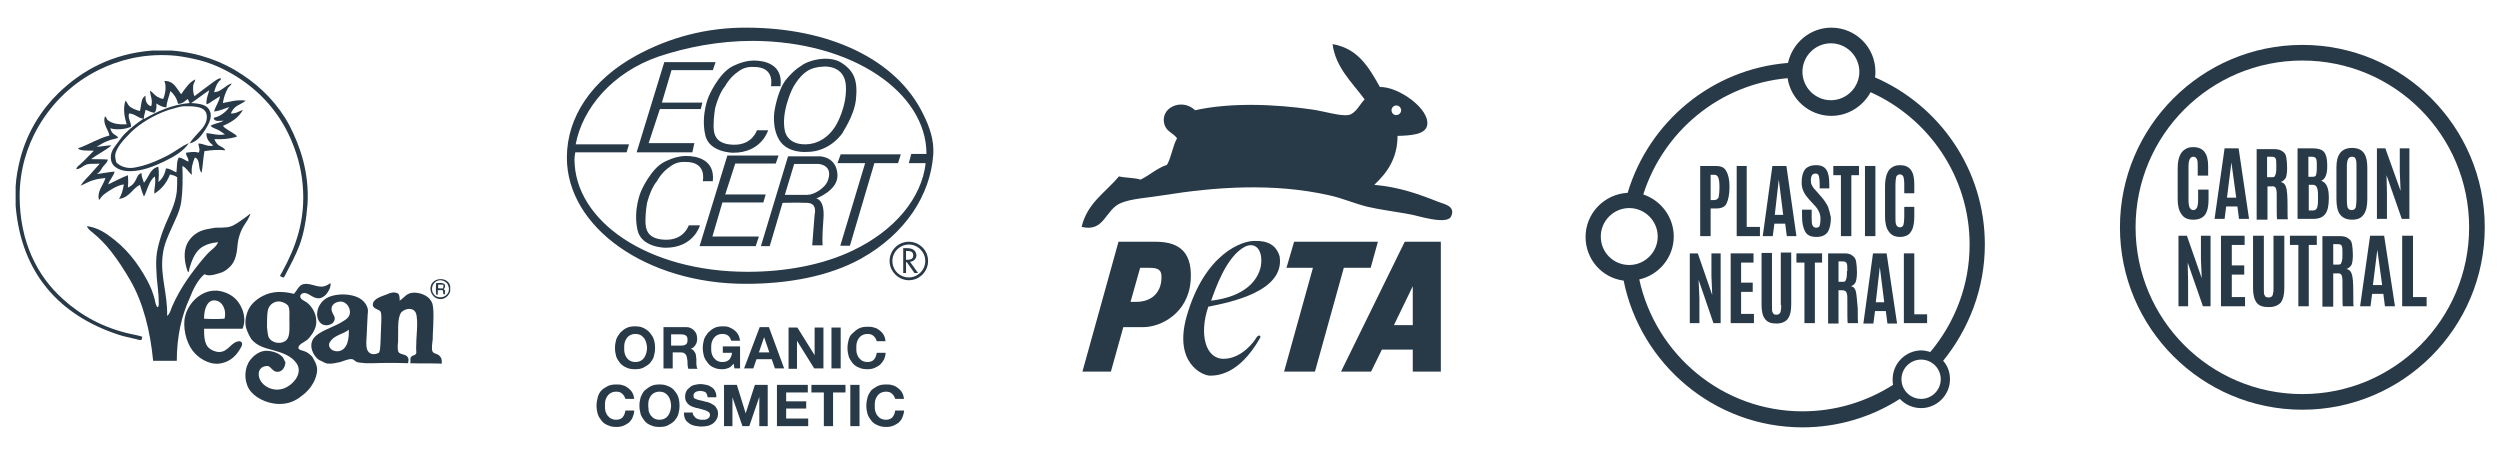<?xml version="1.0" encoding="UTF-8"?> <svg xmlns="http://www.w3.org/2000/svg" xmlns:xlink="http://www.w3.org/1999/xlink" version="1.1" id="Layer_1" x="0px" y="0px" viewBox="0 0 623.6 113.4" style="enable-background:new 0 0 623.6 113.4;" xml:space="preserve"> <style type="text/css"> .st0{fill:#283948;} </style> <g> <path class="st0" d="M15.7,74.6C9.3,68.9,4.9,60.3,4.9,48.9c0-6.6,1.9-12.5,4.6-17.2c3.6-6.2,8.7-11.1,15.2-14.3 c4.9-2.4,10.8-4,17.8-3.6c2,0.1,4.1,0.5,5.9,0.9c3.9,0.8,7.3,2.4,10.3,4.2c6,3.7,10.8,8.9,13.8,15.7c1.5,3.5,2.6,7,3,11.5 c0.8,8.8-1.8,15.7-5.1,21.7c-0.1,0.3-0.4,0.6-0.5,0.9c-0.1,0.3,0.3,0.3,0.7,0.5c0.3,0.1,0.4-0.4,0.6-0.7c1.2-2.3,2.5-4.7,3.5-7.3 c1.1-3,1.7-6.4,2-10.2c0.5-7.8-1.8-14.5-4.5-19.7c-2.7-5.1-6.9-9.5-11.8-12.7c-4.9-3.3-11-5.5-17.7-6H38 c-10,0.8-17.5,4.9-23.4,10.6c-4.2,4.1-7.7,9.5-9.5,16.2c-0.6,2.3-1.1,4.9-1.2,7.2v4.7c1.4,17.2,11.3,27.4,25.4,32.1 c1.5,0.5,2.9,0.8,4.7,1.2c0.4,0.1,0.9,0.3,1.3,0.2c0.1-0.3,0.1-0.6,0.2-0.8c-0.9-0.3-1.9-0.5-2.9-0.7 C25.8,81.8,20.2,78.7,15.7,74.6z"></path> <path class="st0" d="M107.4,71.6c-0.2,1.3,0.6,2.3,1.3,2.7c1.4,0.8,3.1,0,3.6-1.6v-1.3C111.9,69,107.8,69,107.4,71.6z M108.5,73.7 c-1.4-1.2-0.7-3.7,1.3-3.8c0.9,0,1.7,0.6,1.9,1.1C112.9,73.4,110.1,75,108.5,73.7z"></path> <path class="st0" d="M75.9,87.6c-0.5-0.2-1.2-0.3-1.4-0.6c-0.4-1,1.5-1.7,2.1-2.2c0.8-0.7,1.9-2.2,2.2-3.6c0.5-2.5-0.9-4.7-2.2-5.7 c-0.5-0.4-1.7-0.8-1.7-1.5c-0.1-0.6,0.7-1,1.2-0.9c1.3,0.2,2,1.4,3.5,1.3c0.6,0,1.3-0.5,1.7-0.9c0.5-0.6,1.4-1.9,1.1-2.9 c-0.6,0.5-1.4,0.9-2.2,0.9c-1.6,0-3.1-1-4.6-0.6c-1.1,0.3-1.5,1.6-2.3,2.4c-2.7-0.7-5.4-0.7-7.7,0.5c-1.4,0.7-2.7,1.8-3.4,3 c-0.7,1.2-1.3,3.4-0.8,5c0.3,1,0.8,2,1.3,2.8c1.4,1.7,3.3,2.2,5.6,2.8c2.2,0.6,4.3,1.4,5.5,3c1.8,2.2-0.1,4.9-2,6 c-2.5,1.6-5.7,0.6-6.9-1.6c-0.8-1.5-0.4-3.6,2-3.5c0.7,0.3,1.1,1.2,1.9,1.4c1.4,0.3,2.3-0.9,2.4-2.3c-0.3-0.5-0.4-0.9-0.6-1.2 c-0.8-1-2.5-1.7-4.2-1.7c-2.1,0-3.9,1.9-4.5,3.1c-1.1,2.2-0.9,5.2,0.7,7.1c1.5,1.8,4.8,3.4,8.2,3c2-0.2,3.6-1.2,4.9-2.3 c1.5-1.2,2.9-3.1,3.3-5.2c0.4-1.8-0.4-2.9-1.1-4.2C77.3,88.4,76.8,87.9,75.9,87.6z M72.2,80.7c0,1.8,0.1,3.7-1.1,4.4 c-1.4,0.9-3.5,0.3-4.1-1c-0.2-0.5-0.3-1.6-0.4-2.4c0-1.4,0-3.3,0.2-4.2c0.2-1.2,1.2-2.2,2.5-2.3c0.9-0.1,2.2,0.5,2.6,1.1 C72.4,77.3,72.1,79,72.2,80.7z"></path> <path class="st0" d="M108.8,70.6c-0.1,0.8-0.1,2,0,2.9h0.4v-1.1c0.4,0,0.9-0.1,1.2,0c0.2,0.2,0.1,0.7,0.2,1h0.4 c-0.1-0.3,0.1-0.6,0-0.9c0-0.1-0.3-0.3-0.3-0.4c0-0.1,0.3-0.3,0.3-0.5C111.2,70.4,110.1,70.6,108.8,70.6z M110.5,71.9 c-0.3,0.1-0.8,0-1.2,0v-0.9c0.4,0,0.9,0,1.3,0C110.6,71.3,110.6,71.8,110.5,71.9z"></path> <path class="st0" d="M55.7,72.8c-4.4-1.4-8.5,2.1-9.5,6c-0.7,2.7,0.2,6.5,1.8,8.6c1.3,1.8,4,3.6,6.7,3.3c2.2-0.3,3.8-1.5,4.9-3.2 c0.5-0.8,1.4-2,0.2-2.4c-2.2,0.1-2.8,2.7-5.1,2.7c-1,0-2.1-0.5-2.7-1.1c-1-1-1.1-2.8-1.1-4.7c3.2,0,6.3,0,9.6,0 c0.7-1.6,0.5-3.4-0.1-4.9C59.5,74.9,58,73.5,55.7,72.8z M56,79.5c-1.4,0.1-3.5,0.1-5.1,0c0-1.8,0.4-3.5,1.5-4.3 c0.8-0.5,2-0.3,2.7,0.4C56,76.5,56.4,78,56,79.5z"></path> <path class="st0" d="M107.9,87.7c-0.3-0.6-0.1-2,0-2.7c0.1-0.7,0-1.4,0.1-2.3c0.1-2.2,0.3-5.8-0.2-7.1c-0.6-1.6-2.4-2.5-4.3-2.6 c-2-0.1-2.6,1.2-3.8,2c0-0.5,0-1.2-0.3-1.7c-1-0.7-2.2-0.2-3.1,0.2c-1,0.4-3.4,1-3.3,2.6c0.1,1.1,1.8,1,2,1.8 c0.2,0.6,0.1,1.9,0.1,2.6c-0.1,1.8-0.1,3.4-0.2,5.2c-0.1,0.8,0,1.7-0.4,2.3c-1.8,0.9-3,0-3.1-1.7c-0.1-1.1,0.1-2.5,0.1-3.5 c0.1-1.5,0.1-2.7,0.2-4.1c0-0.6,0.2-1.2,0-1.8c-0.2-0.7-0.6-1.3-0.9-1.6c-0.9-1-2.3-1.6-4.2-1.8c-2-0.2-4.1,0.2-5.2,0.9 c-1.3,0.8-2.3,2.3-2.3,4c0,1.7,1.2,3.2,3.1,2.6c0.7-0.2,1.2-0.7,1.3-1.5c0-0.9-0.9-1.5-0.8-2.6c0.1-1.3,1.8-1.9,2.8-1.6 c1.5,0.4,2.4,2.6,1.3,3.9c-0.4,0.5-1.2,0.9-2,1.4c-2,1.1-5.3,2.1-6.5,3.7c-1.5,1.9-0.1,4.6,1.3,5.5c0.8,0.3,1.4,0.8,2.1,0.9 c1.1,0.1,2.3-0.2,3.2-0.4c0.7-0.2,2.2-0.9,3-0.7c0.4,0.1,0.8,0.6,1.1,0.7c0.6,0.2,1.5,0.2,2.2,0.3c0.6,0,1.3,0,1.9,0 c2.7-0.1,5.8-0.1,8.7,0c0.1-0.7,0.2-1.1-0.1-1.5c-0.4-0.8-1.9-0.6-2.3-1.3c-0.3-0.6-0.2-1.9-0.1-2.5c0.1-2.6-0.3-5.9,0.8-7.4 c1-1,2.9-1.3,3.6,0.1c0.4,0.9,0.4,2.8,0.3,4.4c-0.1,1.6-0.2,3.1-0.2,4.5c0,0.5,0.1,1.1,0,1.3c-0.2,0.5-1.2,0.4-1.4,1.1 c-0.1,0.4,0.1,0.9-0.1,1.3c2.5,0.1,5.3,0,7.9,0.1c0-0.7,0-1.3-0.3-1.6C109.3,88.1,108.3,88.4,107.9,87.7z M84.5,87.6 c-1.4,0.2-2.6-0.7-2.4-1.8c0.1-0.6,0.9-1.4,1.4-1.7c0.9-0.6,2.2-1,3-1.5c0.2-0.1,0.4-0.3,0.5-0.4C87.1,84.2,86.8,87.2,84.5,87.6z"></path> <path class="st0" d="M51,68.4c1,0.5,2.2,0.2,3.2-0.1c1.6-0.4,2.3-0.9,3.3-1.9c1.3-1.4,1.6-3.3,1.8-5.7c0.2-1.6,0.7-2.9,1.3-4 c0.5-0.9,1.1-1.6,1.5-2.5c0.1-0.3,0.4-0.6,0.3-0.9c-0.8,0.7-1.7,1.3-2.7,2c-0.9,0.6-1.9,1.3-3.2,1.4c-0.9,0.1-1.9,0.1-2.8,0.1 c-1,0.2-2,0.3-3,0.6c-2,0.6-3.7,2.2-4.3,4.1c-0.7,2-0.2,4.7,0.5,6.4c0.3-0.2,0.3-0.4,0.3-0.8c0.6-2,1.3-3.9,2.7-5.1 c1.2-1,2.8-1.4,4.5-1.6c-0.3,0.9-1.1,1.5-1.8,2.1c-0.7,0.6-1.3,1.3-1.9,2c-3,3.6-5.7,7.3-7.7,11.8c-0.4,0.9-0.6,2-1.3,2.5 c0.1-5.8-1.8-10.1-1.1-15.3c0.3-2.5,1.3-4.6,2.2-6.6c0.9-2.1,2-4,2.4-6.5c0.4-2.8,0.4-5.9,0.3-9c1.1,0.5,1.5,1.6,2.4,2.2 c-0.3-1.6,0.2-3.1,0.7-4.3c1.5,0.4,0.7,2.9,1.7,3.8c0.3-1.8,0.4-3.8,0.7-5.4c1.9-0.3,3.6-0.4,5.2-0.2c-0.3-0.7-1.1-0.9-1.7-1.3 c-0.5-0.4-0.8-0.9-1-1.5c2.1,0.1,3.6-0.1,4.8-0.4c0.2-0.1,0.7-0.1,0.8-0.3c-0.2-0.3-0.5-0.5-0.8-0.7c-0.9-0.6-2-1.1-2.7-1.9 c2.1-0.9,3.9-2,5-4c-0.9,0.3-1.8,1-3,0.9c0.2-0.6,0.6-1.1,1-1.5c0.8-0.7,1.9-1,2.7-1.7c-2.4-0.3-4,0.3-5.7,0.6c0,0,0,0,0,0 c0.2-1.5,0.7-2.7,1.3-3.8c0.3-0.3,0.9-0.9,0.9-1.1c-1.7,0.5-2.5,2.1-4.4,2.2c0.3-1,0.6-2,1.2-2.7c0.2-0.2,0.7-0.4,0.4-0.8 c-0.7,0.1-1.2,0.6-1.7,0.9c-1.6,1.2-3.3,2.4-4.8,3.6c-0.3-0.7-0.4-1.7-0.3-2.7c0.1-0.6,0.5-1,0.5-1.5c-1.6,0.8-2.5,2.3-3.5,3.7 c-1.1-1.3-1.8-3.4-4.2-3.3c0.6,1.3,0.2,3.4-0.3,4.5c-0.3-0.1-0.5-0.2-0.8-0.2c-0.2-0.3-0.5-0.2-0.7-0.4c-0.7-0.4-1.1-1.1-1.8-1.5 c0.1,1.3,0.8,2.5,0.3,3.9c-1-0.3-1.5-1.2-1.4-2.6c-1.2,0.5-1,2.4-1.4,3.8c-1-0.3-2-0.6-2.7-1.3c-0.4-0.4-0.5-1-0.9-1.3 c-0.7,2-0.2,4.3,0.3,5.9c-2.2,0.1-3.7-0.2-4.8-1.1c-0.2-0.3-0.3-0.7-0.6-0.9c-0.7,1.9,0.9,3.4,1.1,4.8c-2.7,0.7-4.9,2.1-7.3,3 c-0.2,0.1-0.5,0-0.5,0.3c0.8,0.6,2.5,0.4,3.9,0.5c-1.1,1.1-2.2,2.3-3.4,3.4c-0.4,0.3-0.9,0.7-1,1.2c1.2,0,1.9-1.2,3.2-1.3 c0.8-0.1,1.8,0,2.7-0.1c-0.8,0.9-1.6,1.8-2.4,2.7c-0.8,0.9-1.7,1.7-2.4,2.8c1.1-0.4,2.1-1.1,3.3-1.4c1-0.3,2-0.4,2.9-0.5 c-0.5,1.8-2.2,3.3-1.6,5.5c0.4-0.4,0.6-0.9,1.1-1.3c0.7-0.6,1.6-1.1,2.4-1.6c0.9-0.5,1.8-0.9,2.7-1c-0.3,1.6-0.5,2.4-1.2,3.6 c2.6-0.3,3.2-2.5,5.2-3.5c0.3,1,0.6,2,1,2.9c0.3-0.4,0.4-0.9,0.6-1.3c0.5-1.4,1.1-2.9,2.1-3.7c0.4,1.4-0.2,3-0.1,4.3 c1.8-1.1,3.1-2.7,3.9-4.8c0.8,0.2,1.2,0.3,1.8,0.7c0,1.3,0,2.5-0.1,3.6c-0.4,3.2-1.7,5.5-2.8,8.1c-0.5,1.2-1,2.5-1.4,3.9 c-0.4,1.4-0.8,2.9-0.9,4.5c-0.1,1.6,0,3,0.1,4.9c0.2,2.3,0.5,4,0.5,6.4c0,0.4,0,1-0.3,1c-0.3,0-0.6-1.3-0.7-1.9 c-0.5-1.9-1.1-3.3-1.9-4.8c-2.5-4.6-5.4-8.2-9.5-11.1c-1.6-1.2-3.4-2.1-5.5-2.4c0.2,0.7,0.9,1.2,1.4,1.6c1.7,1.4,3.2,2.9,4.6,4.7 c1.8,2.3,3.4,4.8,4.9,7.4c3.1,5.4,4.9,12.5,5.6,19.9h5.9c0-6,1.2-11.3,3.2-15.6C48.1,72.3,49.3,69.8,51,68.4z M36.3,27.4 c0.8,0.2,1.3,0.7,2.3,0.7c0.4-0.6,0.5-1.4,0.4-2.3c0.7,0.5,1.5,0.9,2.5,1c0.1-1.5,0.7-2.8,1-4.1c0.9,0.8,1.6,1.8,1.9,3.2 c1.2,0,1.7-0.7,2.4-1.2c0.2,0.3,0.4,0.7,0.5,1c-4.4,0.4-8.1,2.1-11.4,4C35.8,28.9,36.2,28.2,36.3,27.4z M41.4,42 c-0.3,1.5-0.9,2.6-1.9,3.4c0.1-0.8,0.2-2.6,0-3.8c-2.1,0.4-2.4,2.7-3.6,4c-0.2-0.8-0.6-1.4-0.6-2.4c-0.4,0-0.7,0.4-0.9,0.6 c-0.4,0.8-0.7,1.6-1.3,2.2c-0.3,0.3-0.7,0.5-1.2,0.8c0.1-0.8,0.1-2.1,0-3.1c-1.7,0.7-3.3,1.5-4.9,2.3c0.3-1.1,1.3-2,1.6-3.2 c-1.4,0.1-2.7,0.4-4.3,0.6c-0.1-0.2,0.2-0.2,0.3-0.3c0.4-0.4,0.7-0.9,1-1.4c0.4-0.6,1.2-1.1,1.3-1.9c-1.1-0.1-3.1-0.1-4.2-0.1 c1.6-1.2,3.5-2.1,5.1-3.4c-1.2-0.1-2.3,0.3-3.7,0.3c1-0.6,2-1.2,3.2-1.6c0.7-0.3,1.6-0.3,2.2-0.7c-0.4-0.5-1-0.7-1.4-1.1 c-0.3-0.3-0.4-0.7-0.6-1.2c1.6,0.5,4,0.2,5.2-0.4c0-1.2-0.9-2.2-0.5-3.3c1.6,0.1,2.2,1.2,3.6,1.3c-1.6,1.1-3.2,2.3-4.7,3.8 c-0.7,0.7-1.2,1.5-1.9,2.4c-0.8,1.1-1.8,2.2-1.5,4.1c0.3,1.9,2.5,2.9,5,2.8c2.9-0.1,5.7-1.2,8.2-2.4c2.5-1.2,4.9-2.6,6.2-4.6 c-1.9,0.8-3.5,2.2-5.5,3.2c-2,1-4,1.9-6.2,2.5c-1,0.2-1.9,0.5-2.8,0.5c-1.6,0-2.8-0.6-3.6-1.4c-0.1-0.5-0.4-1.4-0.2-2.2 c0.5-1.7,1.8-3.2,3-4.4c2.2-2.5,5.4-4.5,8.7-5.9c0.8-0.3,1.8-0.7,2.7-0.9c1-0.3,2-0.6,2.8-0.6c2.7,0,5.6,0,5.6,2.7 c0,1.8-1.3,3-2.3,4.1c-0.7,0.8-1.5,1.6-2,2.5c1.9-0.5,2.9-1.9,4-3.6c0.8-1.3,2-3.4,0.7-5.1c-0.8-1.1-2.7-1.3-4.3-1.4 c1.5-1,3-2.2,4.5-3.2c0,0.1-0.2,0.5-0.2,0.7c-0.3,0.9-0.6,1.9-0.5,2.8c0.7-0.1,1.2-0.7,1.8-1c0.6-0.4,1.1-0.7,1.6-1 c-0.3,1.5-1.1,2.4-1.5,3.8c1.4-0.1,2.5-0.7,3.8-1.1c-0.5,0.8-1.4,1.6-2.3,2.1c-0.5,0.3-1,0.4-1.6,0.6c0.1,1.1,1.6,0.7,2.5,0.7 c-1,0.6-2.4,0.7-3.3,1.3c0.5,0.5,1.3,0.7,1.9,1c0.6,0.3,1.2,0.8,1.7,1.1c-1.6,0.4-3.2-0.2-4.6-0.3c-0.1,1.5,0.8,2.4,1.7,3.1 c-1.4,0.4-2.4-0.5-3.7-0.5c0,0.9,0.6,1.6,0,2.3c-0.9-0.4-2.2-0.1-3.1,0c0,1,0.7,1.2,0.6,2.2c-0.8-0.2-1.3-0.9-2.4-1 C44,40.2,44.2,41.7,44,43C43,42.6,42.6,42.1,41.4,42z"></path> </g> <path class="st0" d="M347.7,81.1l4.7-9.7v9.7H347.7z M350.4,60.3l-15.9,32.4h7.5l2.7-5.5h7.7v5.5h7V60.3H350.4z M327.5,66.8 l-7.2,25.9h7.7l7.2-25.9h6.7l1.8-6.5h-20.9l-1.9,6.5H327.5z M302.1,75c1.1-3,3.8-11.1,8.5-13.5c2.9-1.3,4.5,1.3,3.9,4.9 C313.8,69.9,310.6,74,302.1,75 M296,78.9c-3.3,11.7,4,14.8,5.8,14.8s7.2-0.2,12.4-9.2c0.6-0.9-0.3-1.1-0.8-0.3 c-0.4,0.8-3.6,5.3-8.2,5.3s-6.1-6.3-3.8-13c5.5-1.1,19.1-3.8,17.8-12.5c-0.8-2.8-2.9-4-6.2-3.9C309.9,60,300.5,63.2,296,78.9 M282,75.3l2.4-8.5h2.4c2.9,0,3,1.2,2.9,3c-0.1,1.9-1.3,5.6-6.6,5.5H282z M279,60.3l-9,32.4h7.1l3.1-11.1h5 c4.3,0,11.2-3.4,11.8-11.6c0.6-8.2-4.1-9.7-8.8-9.7H279z M347.1,27.5c0-0.7,0.6-1.2,1.2-1.2c0.7,0,1.2,0.6,1.2,1.2 c0,0.7-0.6,1.2-1.2,1.2C347.7,28.8,347.1,28.2,347.1,27.5 M358.9,50.4c-5.3-2.1-9.8-3.7-16.1-4.3c3.2-3,5.8-6.6,5.8-12.2 c3.3-0.1,7-0.3,7.4-2.7c0.7-4-7.1-9.6-11.8-9.5c-2.7-4.8-5.4-9.6-11.8-10.7c0.7,5.8,5,9.7,8,13.8c-1.1,1-2.2,3.6-4.1,3.9 c-2.1,0.3-6.2-1-9.1-1.4c-9-1.3-20.2-1.8-29.1,0.2c-3.3-3.2-9-0.6-7.6,3.7c0.6,1.7,2.2,2,3.1,3.3c-1.1,1.9-1.4,4.7-2.5,6.6 c-2.6,0.9-4.3,2.6-6.6,3.7c-1.6-0.5-3.7-0.4-5.4-0.8c-3.3,4-7.9,6.6-9.3,12.6c5.8,1.4,5.8-4.4,9.9-6c2.7-1.1,7-1.3,10.5-1.9 c13.1-2.1,27.5-3.1,41.3,0c3.3,0.7,6.4,2.1,9.7,2.9c3,0.7,7,1.2,10.7,1.9c1.4,0.2,9.2,2.8,10.1,0.4 C363.1,51.4,360.2,50.9,358.9,50.4"></path> <g> <path class="st0" d="M595.4,54.6v-6.3l-0.1-4.6l3.8,10.9h1.9V37h-2.4v5.8l0.2,4.8L595,37h-2.1v17.6H595.4z M590.5,49.7v-8 c0-1.6-0.3-2.8-0.9-3.6c-0.6-0.8-1.6-1.2-2.9-1.2c-2.6,0-3.9,1.6-3.9,4.8v8c0,1.7,0.3,3,0.9,3.8c0.6,0.8,1.6,1.3,3,1.3 c1.4,0,2.3-0.4,2.9-1.3C590.2,52.7,590.5,51.4,590.5,49.7 M585.4,49.7v-8.2c0-0.8,0.1-1.4,0.3-1.8c0.2-0.4,0.5-0.6,1-0.6 c0.5,0,0.8,0.2,0.9,0.6c0.2,0.4,0.2,1,0.2,1.8v8.2c0,1-0.1,1.7-0.2,2.1c-0.2,0.4-0.5,0.6-1,0.6c-0.5,0-0.8-0.2-1-0.6 C585.5,51.5,585.4,50.8,585.4,49.7 M575.8,39.1h0.9c0.4,0,0.7,0.1,0.9,0.3c0.2,0.2,0.3,0.7,0.3,1.4v1.1c0,0.9-0.1,1.5-0.2,1.8 c-0.1,0.3-0.4,0.4-0.9,0.4h-1V39.1z M575.8,46.1h1.1c0.5,0,0.8,0.2,1,0.6c0.2,0.4,0.3,1,0.3,1.9V50c0,0.9-0.1,1.6-0.3,2 c-0.2,0.4-0.6,0.5-1.1,0.5h-0.9V46.1z M580.5,41c0-1.4-0.3-2.5-0.8-3.1c-0.5-0.6-1.5-0.9-2.8-0.9h-3.8v17.6h3.9 c1.4,0,2.4-0.4,3-1.2c0.6-0.8,0.9-2.1,0.9-3.8v-0.4c0-2.3-0.6-3.7-1.9-4.1c1-0.4,1.5-1.6,1.5-3.5V41z M565.6,39.1h0.9 c0.6,0,1,0.1,1.1,0.4c0.2,0.3,0.2,0.9,0.2,1.9v0.1c0,0.8,0,1.3-0.1,1.7c-0.1,0.4-0.2,0.6-0.3,0.8c-0.2,0.2-0.4,0.2-0.8,0.2h-1.1 V39.1z M567.6,46.8c0.2,0.3,0.3,0.8,0.3,1.6c0,4.1,0,6.2,0.1,6.3h2.7c-0.1-0.2-0.1-1.4-0.1-3.6s-0.1-3.7-0.4-4.5 c-0.2-0.7-0.7-1.1-1.3-1.2c0.6-0.2,1-0.6,1.3-1.1c0.2-0.6,0.3-1.4,0.3-2.4c0-1.1-0.1-1.9-0.2-2.6c-0.1-0.7-0.4-1.2-0.9-1.5 c-0.5-0.4-1.1-0.6-2.1-0.6h-4.4v17.6h2.7v-8.3l0.9,0C567,46.4,567.4,46.5,567.6,46.8 M554.9,54.6l0.4-3.1h2.8l0.4,3.1h2.5L558.4,37 h-3.5l-2.5,17.6H554.9z M555.5,49.3l1.1-8.8h0l1.2,8.8H555.5z M550.9,49.8v-2.5h-2.6v2.5c0,1-0.1,1.6-0.3,2 c-0.2,0.4-0.5,0.6-0.9,0.6c-0.4,0-0.7-0.2-0.9-0.6c-0.2-0.4-0.3-1.1-0.3-2v-8.2c0-0.9,0.1-1.5,0.3-1.9c0.2-0.4,0.5-0.6,0.9-0.6 c0.4,0,0.7,0.2,0.9,0.6c0.2,0.4,0.2,1,0.2,1.9v2.2h2.6v-2.4c0-3.1-1.2-4.7-3.7-4.7c-0.7,0-1.3,0.1-1.8,0.4 c-1.4,0.7-2.1,2.3-2.1,4.9v7.7c0,1.6,0.3,2.9,1,3.8c0.6,0.9,1.6,1.3,2.9,1.3c1.3,0,2.3-0.4,2.9-1.2 C550.6,52.8,550.9,51.5,550.9,49.8"></path> <path class="st0" d="M605.3,76.4v-2.3h-3.4V58.8h-2.7v17.6H605.3z M591.3,76.4l0.4-3.1h2.8l0.4,3.1h2.5l-2.7-17.6h-3.5l-2.5,17.6 H591.3z M591.9,71.1l1.1-8.8h0l1.2,8.8H591.9z M582.1,60.9h0.9c0.6,0,1,0.1,1.1,0.4c0.2,0.3,0.2,0.9,0.2,1.9v0.1 c0,0.8,0,1.3-0.1,1.7c-0.1,0.4-0.2,0.6-0.3,0.8c-0.2,0.2-0.4,0.2-0.8,0.2h-1.1V60.9z M584,68.5c0.2,0.3,0.3,0.8,0.3,1.6 c0,4.1,0,6.2,0.1,6.3h2.7c-0.1-0.2-0.1-1.4-0.1-3.6s-0.1-3.7-0.4-4.5c-0.2-0.7-0.7-1.1-1.3-1.2c0.6-0.2,1-0.6,1.3-1.1 c0.2-0.6,0.3-1.4,0.3-2.4c0-1.1-0.1-1.9-0.2-2.6c-0.1-0.7-0.4-1.2-0.9-1.5c-0.5-0.4-1.1-0.6-2.1-0.6h-4.4v17.6h2.7v-8.3l0.9,0 C583.5,68.1,583.9,68.3,584,68.5 M575.9,76.4V61.1h2v-2.3h-6.7v2.3h2.1v15.3H575.9z M569.8,71.9V58.8h-2.7v13c0,0.5,0,1-0.1,1.3 c0,0.3-0.1,0.6-0.3,0.8c-0.2,0.2-0.4,0.3-0.8,0.3c-0.4,0-0.6-0.1-0.8-0.2c-0.1-0.2-0.2-0.3-0.3-0.5c-0.1-0.2-0.1-0.8-0.1-1.7v-13 H562v13.1c0,1.6,0.3,2.8,0.9,3.6s1.6,1.1,3,1.1c1.4,0,2.3-0.4,3-1.1C569.5,74.7,569.8,73.5,569.8,71.9 M560,76.4v-2.3h-3.3v-5.6 h3.1v-2.3h-3.1v-5.1h3.2v-2.3H554v17.6H560z M545.8,76.4v-6.3l-0.1-4.6l3.8,10.9h1.9V58.8h-2.4v5.8l0.2,4.8l-3.7-10.6h-2.1v17.6 H545.8z"></path> <path class="st0" d="M615.9,56.7c0,23-18.6,41.6-41.6,41.6c-23,0-41.6-18.6-41.6-41.6c0-23,18.6-41.6,41.6-41.6 C597.3,15.1,615.9,33.7,615.9,56.7 M619.8,56.7c0-25.1-20.4-45.5-45.5-45.5c-25.1,0-45.5,20.4-45.5,45.5 c0,25.1,20.4,45.5,45.5,45.5C599.4,102.2,619.8,81.8,619.8,56.7"></path> </g> <g> <path class="st0" d="M456,51.6c-0.4-0.8-0.9-1.6-1.6-2.4l-1.4-1.6c-0.5-0.5-0.8-0.9-1-1.3c-0.2-0.3-0.3-0.8-0.3-1.3 c0-0.6,0.1-1,0.3-1.3s0.5-0.4,0.9-0.4c0.4,0,0.7,0.2,0.8,0.6c0.1,0.4,0.2,1,0.2,1.8v1.3h2.4V46c0-1.6-0.2-2.8-0.7-3.6 c-0.5-0.8-1.3-1.2-2.6-1.2c-1.3,0-2.2,0.4-2.8,1.1c-0.5,0.7-0.8,1.8-0.8,3.2c0,0.9,0.2,1.7,0.5,2.3c0.3,0.7,0.8,1.3,1.4,2l1.2,1.3 c0.6,0.6,1,1.2,1.2,1.7c0.3,0.5,0.4,1.2,0.4,1.9c0,0.7-0.1,1.3-0.2,1.6c-0.1,0.3-0.4,0.5-0.9,0.5c-0.4,0-0.7-0.2-0.9-0.6 c-0.2-0.4-0.2-1.1-0.2-2.1v-1.8h-2.4V54c0,1.7,0.3,2.9,0.8,3.8c0.5,0.9,1.4,1.3,2.8,1.3c1.3,0,2.2-0.4,2.8-1.2 c0.5-0.8,0.8-2,0.8-3.6C456.5,53.3,456.3,52.5,456,51.6z"></path> <path class="st0" d="M442.1,41.4l-2.4,17.5h2.5l0.4-3.1h2.7l0.4,3.1h2.4l-2.5-17.5H442.1z M442.7,53.6l1-8.8h0l1.1,8.8H442.7z"></path> <path class="st0" d="M428,41.4h-3.9v17.5h2.6V52h1.4c1.3,0,2.2-0.4,2.6-1.3s0.7-2.2,0.7-3.9v-0.4c0-1.6-0.3-2.9-0.8-3.7 C430.2,41.8,429.3,41.4,428,41.4z M428.9,46.7c0,1.2-0.1,2-0.2,2.5c-0.2,0.4-0.5,0.7-1.1,0.7h-0.9v-6.3h0.9c0.5,0,0.8,0.2,1,0.7 c0.2,0.4,0.3,1.2,0.3,2.2V46.7z"></path> <polygon class="st0" points="435.7,41.4 433.2,41.4 433.2,58.9 439,58.9 439,56.6 435.7,56.6 "></polygon> <polygon class="st0" points="457.3,43.7 459.2,43.7 459.2,58.9 461.8,58.9 461.8,43.7 463.7,43.7 463.7,41.4 457.3,41.4 "></polygon> <path class="st0" d="M473.9,59.1c1.2,0,2.2-0.4,2.7-1.2c0.6-0.8,0.9-2.1,0.9-3.8v-2.5h-2.5v2.5c0,0.9-0.1,1.6-0.2,2 c-0.2,0.4-0.4,0.6-0.9,0.6c-0.4,0-0.7-0.2-0.9-0.6c-0.2-0.4-0.2-1.1-0.2-2V46c0-0.8,0.1-1.5,0.2-1.9c0.2-0.4,0.5-0.6,0.9-0.6 s0.7,0.2,0.9,0.6c0.1,0.4,0.2,1,0.2,1.9v2.2h2.5v-2.4c0-3.1-1.2-4.6-3.5-4.6c-0.7,0-1.3,0.1-1.8,0.4c-1.3,0.6-2,2.3-2,4.9V54 c0,1.6,0.3,2.9,0.9,3.7C471.7,58.6,472.6,59.1,473.9,59.1z"></path> <rect x="465.2" y="41.4" class="st0" width="2.6" height="17.5"></rect> <polygon class="st0" points="434.3,72.8 437.2,72.8 437.2,70.5 434.3,70.5 434.3,65.5 437.4,65.5 437.4,63.2 431.7,63.2 431.7,80.6 437.5,80.6 437.5,78.3 434.3,78.3 "></polygon> <polygon class="st0" points="426.9,68.9 427.1,73.6 423.5,63.2 421.5,63.2 421.5,80.6 423.9,80.6 423.9,74.4 423.7,69.8 427.4,80.6 429.2,80.6 429.2,63.2 426.9,63.2 "></polygon> <path class="st0" d="M462.9,72.6c-0.2-0.7-0.6-1.1-1.2-1.2c0.6-0.2,1-0.6,1.2-1.1c0.2-0.6,0.3-1.4,0.3-2.4c0-1.1-0.1-1.9-0.2-2.6 c-0.1-0.7-0.4-1.2-0.9-1.5c-0.4-0.4-1.1-0.6-2-0.6H456v17.5h2.6v-8.3l0.8,0c0.5,0,0.9,0.1,1.1,0.4c0.2,0.3,0.3,0.8,0.3,1.5 c0,4,0,6.1,0.1,6.3h2.6c-0.1-0.2-0.1-1.4-0.1-3.6C463.2,74.8,463.1,73.3,462.9,72.6z M460.7,67.6c0,0.8,0,1.3-0.1,1.7 c-0.1,0.4-0.2,0.6-0.3,0.8c-0.2,0.2-0.4,0.2-0.7,0.2h-1v-5.1h0.9c0.6,0,0.9,0.1,1.1,0.4c0.2,0.3,0.2,0.9,0.2,1.9V67.6z"></path> <polygon class="st0" points="474.9,63.2 474.9,80.6 480.7,80.6 480.7,78.4 477.5,78.4 477.5,63.2 "></polygon> <path class="st0" d="M444.3,76.1c0,0.5,0,1-0.1,1.3c0,0.3-0.1,0.6-0.3,0.8c-0.2,0.2-0.4,0.3-0.8,0.3c-0.4,0-0.6-0.1-0.7-0.2 c-0.1-0.2-0.2-0.3-0.3-0.5c-0.1-0.2-0.1-0.8-0.1-1.7v-13h-2.6v13c0,1.6,0.3,2.8,0.9,3.5c0.6,0.8,1.5,1.1,2.8,1.1 c1.3,0,2.2-0.4,2.8-1.1c0.6-0.8,0.9-1.9,0.9-3.6v-13h-2.6V76.1z"></path> <path class="st0" d="M470.6,63.2h-3.4l-2.4,17.5h2.5l0.4-3.1h2.7l0.4,3.1h2.4L470.6,63.2z M467.9,75.4l1-8.8h0l1.1,8.8H467.9z"></path> <polygon class="st0" points="448.1,65.5 450.1,65.5 450.1,80.6 452.7,80.6 452.7,65.5 454.5,65.5 454.5,63.2 448.1,63.2 "></polygon> <path class="st0" d="M495.1,61c0-18.7-11.3-34.7-27.4-41.7c0.1-0.4,0.1-0.9,0.1-1.4c0-6.1-4.9-11-11-11c-5.3,0-9.7,3.8-10.8,8.8 c-19,1.5-34.7,14.7-40,32.4c-5.8,0.3-10.5,5.1-10.5,11c0,5.6,4.1,10.2,9.5,10.9c4.2,20.8,22.6,36.6,44.6,36.6 c8.9,0,17.3-2.6,24.3-7.1c1.3,1.4,3.2,2.3,5.3,2.3c3.9,0,7.2-3.2,7.2-7.2c0-1.8-0.6-3.4-1.7-4.6C491.1,82.1,495.1,72,495.1,61z M456.7,10.8c3.9,0,7.1,3.2,7.1,7.1c0,3.9-3.2,7.1-7.1,7.1c-3.9,0-7.1-3.2-7.1-7.1C449.6,14,452.8,10.8,456.7,10.8z M399.3,59 c0-3.9,3.2-7.1,7.1-7.1s7.1,3.2,7.1,7.1c0,3.9-3.2,7.1-7.1,7.1S399.3,63,399.3,59z M449.6,102.6c-19.9,0-36.6-14.1-40.7-32.9 c4.9-1.1,8.6-5.5,8.6-10.7c0-4.9-3.2-9-7.6-10.5c5-15.7,19-27.5,36-29c0.8,5.3,5.4,9.4,10.9,9.4c4.2,0,7.9-2.4,9.8-5.9 c14.5,6.5,24.7,21.1,24.7,38c0,10.2-3.7,19.5-9.8,26.8c-0.7-0.2-1.5-0.4-2.2-0.4c-3.9,0-7.2,3.2-7.2,7.2c0,0.5,0,0.9,0.1,1.4 C465.6,100.2,457.9,102.6,449.6,102.6z M479.2,99.5c-2.7,0-4.9-2.2-4.9-4.9c0-2.7,2.2-4.9,4.9-4.9c2.7,0,4.9,2.2,4.9,4.9 C484.1,97.3,481.9,99.5,479.2,99.5z"></path> </g> <path class="st0" d="M226,62.6h0.2c0.8,0,1.6,0.1,1.6,1.1c0,1-0.8,1.1-1.6,1.1H226V62.6z M226.2,61.9h-0.9v6.2h0.7v-2.7h0.2l1.9,2.7 h0.9l-2-2.8c1-0.1,1.6-0.8,1.6-1.7C228.4,62.2,227.3,61.9,226.2,61.9 M222.6,65.1c0-2.3,1.9-4.1,4.1-4.1c2.3,0,4.1,1.9,4.1,4.1 c0,2.3-1.9,4.1-4.1,4.1C224.4,69.2,222.6,67.4,222.6,65.1 M226.7,69.9c2.7,0,4.8-2.2,4.8-4.8c0-2.7-2.2-4.8-4.8-4.8 c-2.7,0-4.8,2.2-4.8,4.8C221.9,67.7,224.1,69.9,226.7,69.9 M216.4,99.1c-0.2,0.7-0.3,1.4-0.3,2.1c0,0.7,0.1,1.4,0.3,2.1 c0.2,0.6,0.6,1.2,1,1.7c0.4,0.5,1,0.9,1.6,1.1c0.6,0.3,1.3,0.4,2.1,0.4c0.6,0,1.2-0.1,1.7-0.3c0.5-0.2,1-0.5,1.4-0.8 c0.4-0.4,0.7-0.8,0.9-1.3c0.2-0.5,0.4-1.1,0.4-1.7h-2.2c-0.1,0.7-0.3,1.2-0.7,1.7c-0.4,0.4-0.9,0.6-1.6,0.6c-0.5,0-0.9-0.1-1.3-0.3 c-0.4-0.2-0.6-0.5-0.9-0.8c-0.2-0.3-0.4-0.7-0.5-1.1c-0.1-0.4-0.1-0.8-0.1-1.3c0-0.5,0-0.9,0.1-1.3c0.1-0.4,0.3-0.8,0.5-1.1 c0.2-0.3,0.5-0.6,0.9-0.8c0.4-0.2,0.8-0.3,1.3-0.3c0.3,0,0.5,0,0.8,0.1c0.3,0.1,0.5,0.2,0.7,0.4c0.2,0.2,0.4,0.4,0.5,0.6 c0.1,0.2,0.2,0.4,0.3,0.7h2.2c-0.1-0.6-0.2-1.1-0.5-1.6c-0.3-0.5-0.6-0.8-1-1.1c-0.4-0.3-0.8-0.6-1.4-0.7c-0.5-0.2-1-0.2-1.6-0.2 c-0.8,0-1.5,0.1-2.1,0.4c-0.6,0.3-1.2,0.7-1.6,1.1C217,97.8,216.6,98.4,216.4,99.1 M214.4,96h-2.3v10.3h2.3V96z M211.7,84.7 c-0.2,0.7-0.3,1.4-0.3,2.1c0,0.7,0.1,1.4,0.3,2.1c0.2,0.6,0.6,1.2,1,1.7c0.4,0.5,1,0.9,1.6,1.1c0.6,0.3,1.3,0.4,2.1,0.4 c0.6,0,1.2-0.1,1.7-0.3c0.5-0.2,1-0.5,1.4-0.8c0.4-0.4,0.7-0.8,1-1.3c0.2-0.5,0.4-1.1,0.4-1.7h-2.2c-0.1,0.7-0.3,1.2-0.7,1.7 c-0.4,0.4-0.9,0.6-1.6,0.6c-0.5,0-0.9-0.1-1.3-0.3c-0.4-0.2-0.6-0.5-0.9-0.8c-0.2-0.3-0.4-0.7-0.5-1.1c-0.1-0.4-0.1-0.8-0.1-1.3 c0-0.5,0-0.9,0.1-1.3c0.1-0.4,0.3-0.8,0.5-1.1c0.2-0.3,0.5-0.6,0.9-0.8c0.4-0.2,0.8-0.3,1.3-0.3c0.3,0,0.5,0,0.8,0.1 c0.3,0.1,0.5,0.2,0.7,0.4c0.2,0.2,0.4,0.4,0.5,0.6c0.1,0.2,0.2,0.4,0.3,0.7h2.2c-0.1-0.6-0.2-1.1-0.5-1.6c-0.3-0.5-0.6-0.8-1-1.1 c-0.4-0.3-0.8-0.6-1.4-0.7c-0.5-0.2-1-0.2-1.6-0.2c-0.8,0-1.5,0.1-2.1,0.4c-0.6,0.3-1.1,0.7-1.6,1.2C212.2,83.5,211.9,84,211.7,84.7 M210.8,96h-8.4v1.9h3.1v8.4h2.3v-8.4h3.1V96z M207.4,91.9h2.3V81.7h-2.3V91.9z M203.2,81.7v6.9h0l-4.3-6.9h-2.2v10.3h2.1V85h0 l4.3,6.9h2.3V81.7H203.2z M201.5,96h-7.7v10.3h7.8v-1.9h-5.5v-2.5h5v-1.8h-5v-2.2h5.4V96z M189.3,87.9l1.3-3.8h0l1.3,3.8H189.3z M188.7,89.6h3.8l0.8,2.3h2.3l-3.8-10.3h-2.3l-3.9,10.3h2.3L188.7,89.6z M183.8,96h-3.2v10.3h2.1v-7.2h0l2.5,7.2h1.7l2.5-7.3h0v7.3 h2.1V96h-3.2l-2.3,7.1h0L183.8,96z M178.1,91.7c0.6,0.3,1.3,0.4,2.1,0.4c0.5,0,1-0.1,1.5-0.3c0.5-0.2,0.9-0.6,1.3-1.1l0.2,1.2h1.4 v-5.5h-4.3V88h2.3c-0.1,0.7-0.3,1.3-0.7,1.7c-0.4,0.4-1,0.6-1.7,0.6c-0.5,0-0.9-0.1-1.3-0.3c-0.4-0.2-0.6-0.5-0.9-0.8 c-0.2-0.3-0.4-0.7-0.5-1.1c-0.1-0.4-0.1-0.8-0.1-1.3c0-0.5,0-0.9,0.1-1.3c0.1-0.4,0.3-0.8,0.5-1.1c0.2-0.3,0.5-0.6,0.9-0.8 c0.4-0.2,0.8-0.3,1.3-0.3c0.5,0,1,0.1,1.4,0.4c0.4,0.3,0.6,0.7,0.8,1.3h2.2c-0.1-0.6-0.2-1.1-0.5-1.6c-0.3-0.5-0.6-0.8-1-1.1 c-0.4-0.3-0.8-0.5-1.3-0.7c-0.5-0.2-1-0.2-1.5-0.2c-0.8,0-1.5,0.1-2.1,0.4c-0.6,0.3-1.1,0.7-1.6,1.2c-0.4,0.5-0.8,1.1-1,1.7 c-0.2,0.7-0.3,1.4-0.3,2.1c0,0.7,0.1,1.4,0.3,2.1c0.2,0.6,0.6,1.2,1,1.7C177,91.1,177.5,91.5,178.1,91.7 M172.8,102.9h-2.2 c0,0.6,0.1,1.2,0.3,1.6c0.2,0.5,0.6,0.8,1,1.1c0.4,0.3,0.9,0.5,1.4,0.6c0.5,0.1,1.1,0.2,1.6,0.2c0.7,0,1.3-0.1,1.8-0.2 c0.5-0.2,1-0.4,1.3-0.7c0.4-0.3,0.6-0.7,0.8-1c0.2-0.4,0.3-0.8,0.3-1.3c0-0.6-0.1-1-0.4-1.4c-0.2-0.4-0.5-0.7-0.9-0.9 c-0.3-0.2-0.7-0.4-1-0.5c-0.3-0.1-0.6-0.2-0.8-0.2c-0.6-0.2-1.2-0.3-1.6-0.4c-0.4-0.1-0.7-0.2-0.9-0.3c-0.2-0.1-0.4-0.2-0.4-0.3 c-0.1-0.1-0.1-0.3-0.1-0.5c0-0.2,0-0.4,0.1-0.5c0.1-0.1,0.2-0.3,0.4-0.4c0.2-0.1,0.3-0.2,0.5-0.2c0.2,0,0.4-0.1,0.5-0.1 c0.3,0,0.5,0,0.8,0.1c0.2,0,0.4,0.1,0.6,0.2c0.2,0.1,0.3,0.3,0.4,0.5c0.1,0.2,0.2,0.5,0.2,0.8h2.2c0-0.6-0.1-1.1-0.3-1.5 c-0.2-0.4-0.5-0.8-0.9-1c-0.4-0.3-0.8-0.5-1.3-0.6c-0.5-0.1-1-0.2-1.5-0.2c-0.5,0-0.9,0.1-1.4,0.2c-0.5,0.1-0.9,0.3-1.2,0.6 c-0.4,0.3-0.7,0.6-0.9,1c-0.2,0.4-0.3,0.8-0.3,1.4c0,0.5,0.1,0.9,0.3,1.2c0.2,0.3,0.4,0.6,0.7,0.8c0.3,0.2,0.6,0.4,1,0.5 c0.4,0.1,0.7,0.3,1.1,0.3c0.4,0.1,0.7,0.2,1.1,0.3c0.4,0.1,0.7,0.2,1,0.3c0.3,0.1,0.5,0.3,0.7,0.4c0.2,0.2,0.3,0.4,0.3,0.7 c0,0.3-0.1,0.5-0.2,0.6c-0.1,0.2-0.3,0.3-0.5,0.4c-0.2,0.1-0.4,0.2-0.6,0.2c-0.2,0-0.4,0-0.6,0c-0.3,0-0.6,0-0.9-0.1 c-0.3-0.1-0.5-0.2-0.7-0.3c-0.2-0.2-0.4-0.4-0.5-0.6C172.8,103.5,172.8,103.2,172.8,102.9 M167.4,86.3v-2.9h2.5 c0.5,0,0.9,0.1,1.2,0.3c0.3,0.2,0.4,0.6,0.4,1.1c0,0.5-0.1,0.9-0.4,1.1c-0.3,0.2-0.6,0.3-1.2,0.3H167.4z M167.4,87.9h2.3 c0.6,0,1,0.1,1.2,0.4c0.3,0.2,0.4,0.6,0.5,1.2c0.1,0.4,0.1,0.8,0.1,1.3c0,0.5,0.1,0.8,0.2,1.2h2.3c-0.1-0.1-0.2-0.3-0.2-0.5 c0-0.2-0.1-0.4-0.1-0.7c0-0.2,0-0.5,0-0.7c0-0.2,0-0.4,0-0.6c0-0.3-0.1-0.5-0.1-0.8c0-0.3-0.1-0.5-0.2-0.7c-0.1-0.2-0.3-0.4-0.4-0.6 c-0.2-0.2-0.4-0.3-0.7-0.4v0c0.6-0.2,1-0.6,1.2-1c0.3-0.4,0.4-1,0.4-1.6c0-0.4-0.1-0.8-0.2-1.1c-0.1-0.3-0.3-0.6-0.6-0.9 c-0.3-0.3-0.6-0.5-0.9-0.6c-0.4-0.2-0.8-0.2-1.2-0.2h-5.5v10.3h2.3V87.9z M161.7,101.2c0-0.5,0-0.9,0.1-1.3c0.1-0.4,0.3-0.8,0.5-1.1 c0.2-0.3,0.5-0.6,0.9-0.8c0.4-0.2,0.8-0.3,1.3-0.3c0.5,0,0.9,0.1,1.3,0.3c0.4,0.2,0.6,0.5,0.9,0.8c0.2,0.3,0.4,0.7,0.5,1.1 c0.1,0.4,0.2,0.9,0.2,1.3c0,0.4-0.1,0.9-0.2,1.3c-0.1,0.4-0.3,0.8-0.5,1.1c-0.2,0.3-0.5,0.6-0.9,0.8c-0.4,0.2-0.8,0.3-1.3,0.3 c-0.5,0-0.9-0.1-1.3-0.3c-0.4-0.2-0.6-0.5-0.9-0.8c-0.2-0.3-0.4-0.7-0.5-1.1C161.8,102,161.7,101.6,161.7,101.2 M159.8,99.1 c-0.2,0.7-0.3,1.4-0.3,2.1c0,0.7,0.1,1.4,0.3,2.1c0.2,0.6,0.6,1.2,1,1.7c0.4,0.5,1,0.9,1.6,1.1c0.6,0.3,1.3,0.4,2.1,0.4 c0.8,0,1.5-0.1,2.1-0.4c0.6-0.3,1.2-0.7,1.6-1.1c0.4-0.5,0.8-1,1-1.7c0.2-0.7,0.3-1.4,0.3-2.1c0-0.8-0.1-1.5-0.3-2.1 c-0.2-0.7-0.6-1.2-1-1.7c-0.4-0.5-1-0.9-1.6-1.1c-0.6-0.3-1.3-0.4-2.1-0.4c-0.8,0-1.5,0.1-2.1,0.4c-0.6,0.3-1.1,0.7-1.6,1.1 C160.4,97.8,160.1,98.4,159.8,99.1 M156.3,89.2c-0.2-0.3-0.4-0.7-0.5-1.1c-0.1-0.4-0.1-0.8-0.1-1.3c0-0.5,0-0.9,0.1-1.3 c0.1-0.4,0.3-0.8,0.5-1.1c0.2-0.3,0.5-0.6,0.9-0.8c0.4-0.2,0.8-0.3,1.3-0.3s0.9,0.1,1.3,0.3c0.4,0.2,0.6,0.5,0.9,0.8 c0.2,0.3,0.4,0.7,0.5,1.1c0.1,0.4,0.2,0.9,0.2,1.3c0,0.4-0.1,0.9-0.2,1.3c-0.1,0.4-0.3,0.8-0.5,1.1c-0.2,0.3-0.5,0.6-0.9,0.8 c-0.4,0.2-0.8,0.3-1.3,0.3s-0.9-0.1-1.3-0.3C156.8,89.8,156.5,89.5,156.3,89.2 M156.3,91.7c0.6,0.3,1.3,0.4,2.1,0.4 c0.8,0,1.5-0.1,2.1-0.4c0.6-0.3,1.2-0.7,1.6-1.1c0.4-0.5,0.8-1,1-1.7c0.2-0.7,0.3-1.4,0.3-2.1c0-0.8-0.1-1.5-0.3-2.1 c-0.2-0.7-0.6-1.2-1-1.7c-0.4-0.5-1-0.9-1.6-1.2c-0.6-0.3-1.3-0.4-2.1-0.4c-0.8,0-1.5,0.1-2.1,0.4c-0.6,0.3-1.1,0.7-1.6,1.2 c-0.4,0.5-0.8,1.1-1,1.7c-0.2,0.7-0.3,1.4-0.3,2.1c0,0.7,0.1,1.4,0.3,2.1c0.2,0.6,0.6,1.2,1,1.7C155.2,91.1,155.7,91.5,156.3,91.7 M149.1,99.1c-0.2,0.7-0.3,1.4-0.3,2.1c0,0.7,0.1,1.4,0.3,2.1c0.2,0.6,0.6,1.2,1,1.7c0.4,0.5,1,0.9,1.6,1.1c0.6,0.3,1.3,0.4,2.1,0.4 c0.6,0,1.2-0.1,1.7-0.3c0.5-0.2,1-0.5,1.4-0.8c0.4-0.4,0.7-0.8,0.9-1.3c0.2-0.5,0.4-1.1,0.4-1.7h-2.2c-0.1,0.7-0.3,1.2-0.7,1.7 c-0.4,0.4-0.9,0.6-1.6,0.6c-0.5,0-0.9-0.1-1.3-0.3c-0.4-0.2-0.6-0.5-0.9-0.8c-0.2-0.3-0.4-0.7-0.5-1.1c-0.1-0.4-0.1-0.8-0.1-1.3 c0-0.5,0-0.9,0.1-1.3c0.1-0.4,0.3-0.8,0.5-1.1c0.2-0.3,0.5-0.6,0.9-0.8c0.4-0.2,0.8-0.3,1.3-0.3c0.3,0,0.5,0,0.8,0.1 c0.3,0.1,0.5,0.2,0.7,0.4c0.2,0.2,0.4,0.4,0.5,0.6c0.1,0.2,0.2,0.4,0.3,0.7h2.2c-0.1-0.6-0.2-1.1-0.5-1.6c-0.3-0.5-0.6-0.8-1-1.1 c-0.4-0.3-0.8-0.6-1.4-0.7c-0.5-0.2-1-0.2-1.6-0.2c-0.8,0-1.5,0.1-2.1,0.4c-0.6,0.3-1.2,0.7-1.6,1.1 C149.6,97.8,149.3,98.4,149.1,99.1 M195.8,48.5l2.3-7.6h6.1c0,0,3.9,0.2,2.2,4.4c-0.7,1.6-3.3,3.3-5,3.3H195.8z M196.6,38.9 l-6.8,22.5h2.2l3.2-10.8c0,0,3.5-0.1,6.2,0c2.6,0.1,1.8,2.9,1.8,2.9l-0.6,7.7h2.6c0,0-0.2-1.7,0.2-6.6c0.4-4.9-1.8-5.1-1.8-5.1 s5.5-2,5.3-5.9c-0.2-4.5-4.3-4.6-4.3-4.6H196.6z M181.4,38.9l-6.9,22.5h14l0.8-2.4h-11.6l2.5-8.5h10.2l0.6-2h-10.1l2.5-7.7h10.1 l0.7-2H181.4z M159.9,47.7c0,0-2,4.5-0.9,9.6c0.9,4.5,7,4.5,7,4.5c7.1,0,8.6-5.6,8.6-5.6h-2.8c0,0-1.1,3.7-5.8,3.6 c-4.7-0.1-5-2.8-5-4.8c0-2.2,0.4-4.4,0.4-4.4c1.1-4,2.4-5.3,2.4-5.3c1-1.8,2.2-3,3.7-4c1.6-1.1,3.4-0.9,3.4-0.9 c5.6-0.1,4.4,4.8,4.4,4.8h2.5c0.6-5.4-4-6.3-6.7-6.3c-2.7,0-5.4,1.5-5.4,1.5C162.3,42.1,159.9,47.7,159.9,47.7 M177.8,17.5l0.7-2 h-12.8L158.8,38h13.9l0.5-2.3h-11.4l2.8-8.5h10.2l0.4-1.6h-10.1l2.4-8.1H177.8z M194.7,21.4c0.6-5.4-4-6.3-6.7-6.3 c-2.7,0-5.4,1.5-5.4,1.5c-3.4,1.8-5.8,7.4-5.8,7.4s-2,4.5-0.9,9.6c0.9,4.5,7,4.5,7,4.5c7.1,0,8.7-5.6,8.7-5.6h-2.8 c0,0-1.1,3.7-5.8,3.6c-4.7-0.1-5-2.8-5-4.8c0-2.2,0.4-4.4,0.4-4.4c1.1-4,2.4-5.3,2.4-5.3c1-1.8,2.2-3,3.7-4c1.6-1.1,3.4-0.9,3.4-0.9 c5.6-0.1,4.4,4.8,4.4,4.8H194.7z M208.6,31.1c0,0-2.4,4.8-7.6,4.9c-4.7,0.1-5.2-3.3-5.2-3.3s-0.7-2.4,0.3-6.2c0,0,0.9-3.7,2.4-5.8 c1.8-2.6,3.5-4,7.1-4.1c0,0,5.1-0.4,5.4,4.8C211.3,26.6,208.6,31.1,208.6,31.1 M213.5,24.9c0.5-4.8-0.4-7.2-3.7-9.3 c-3.3-2-8.6-0.4-9.9,0.8c0,0-1.5,0.7-3.7,3.3c-2.2,2.6-3,7.9-3,7.9s-0.8,4.3,1.3,7.5c2.1,3.2,6.7,2.8,6.7,2.8c6,0,9-4.8,9-4.8 C210.1,33,213,29.1,213.5,24.9 M224,40.7l0.7-2.2h-15l-0.8,2.2h6.9l-6.2,20.6l2.4,0l6.1-20.6H224z M231.1,38.4h-3.8l-0.6,2.3h4.2 c-1,8.7-7.7,16.8-18.2,21.8c-7.3,3.5-16.5,5.3-26.2,5.3c-25,0-43.2-12.7-43.2-28.1c0-0.6,0.1-1.1,0.2-1.7h12.8l0.6-2h-13.3 c1.7-9,9.1-17.9,20.7-21.9c6.9-2.3,14.9-3.9,23.5-3.9C212.7,10.3,231.1,23.1,231.1,38.4 M230.3,28.5C223.6,14.7,206.8,7,186.5,6.9 c-10.3-0.1-19.6,2.5-27.7,6.9c-11.2,6.1-17.4,15.4-17.4,25.5c0,17.4,19.9,31.5,44.6,31.5c10.4,0,20.7-1.8,28.8-6.3 c11.1-6.2,17.3-15.9,18-26C233,34.9,231.9,31.7,230.3,28.5"></path> </svg> 